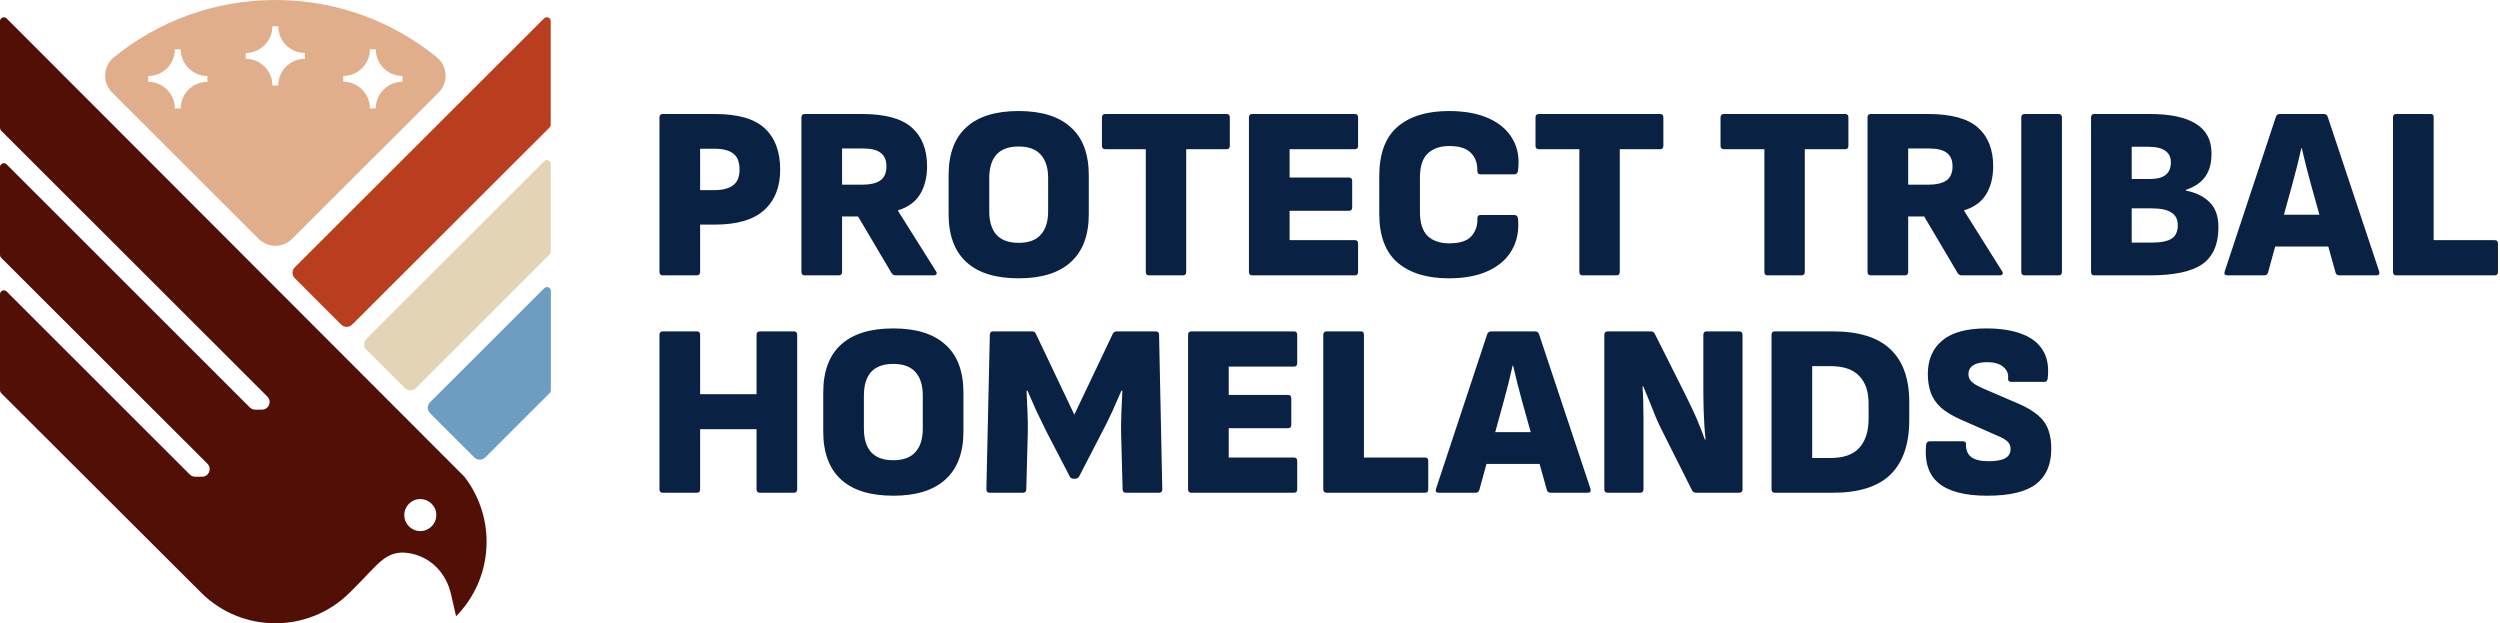 <svg xmlns="http://www.w3.org/2000/svg" width="345" height="86" viewBox="0 0 345 86" fill="none"><path d="M91.482 38C91.165 38 91.006 37.841 91.006 37.524V16.206C91.006 15.889 91.165 15.73 91.482 15.73H98.622C101.818 15.73 104.119 16.387 105.524 17.702C106.952 19.017 107.666 20.921 107.666 23.414C107.666 25.817 106.918 27.687 105.422 29.024C103.949 30.339 101.693 30.996 98.656 30.996H96.616V37.524C96.616 37.841 96.457 38 96.14 38H91.482ZM96.616 26.236H98.588C99.699 26.236 100.549 26.021 101.138 25.59C101.75 25.159 102.056 24.434 102.056 23.414C102.056 22.371 101.773 21.635 101.206 21.204C100.639 20.751 99.767 20.524 98.588 20.524H96.616V26.236ZM111.072 38C110.755 38 110.596 37.841 110.596 37.524V16.206C110.596 15.889 110.755 15.73 111.072 15.73H118.926C122.122 15.73 124.423 16.353 125.828 17.6C127.233 18.847 127.936 20.626 127.936 22.938C127.936 24.434 127.619 25.715 126.984 26.78C126.349 27.845 125.329 28.593 123.924 29.024V29.092L129.16 37.422C129.273 37.581 129.296 37.717 129.228 37.83C129.16 37.943 129.035 38 128.854 38H123.618C123.369 38 123.176 37.898 123.04 37.694L118.416 29.874H116.206V37.524C116.206 37.841 116.047 38 115.73 38H111.072ZM116.206 25.488H118.926C120.059 25.488 120.909 25.295 121.476 24.91C122.043 24.502 122.326 23.856 122.326 22.972C122.326 22.111 122.065 21.487 121.544 21.102C121.045 20.694 120.218 20.49 119.062 20.49H116.206V25.488ZM140.563 38.408C137.389 38.408 134.987 37.66 133.355 36.164C131.723 34.668 130.907 32.458 130.907 29.534V24.196C130.907 21.249 131.723 19.039 133.355 17.566C134.987 16.07 137.389 15.322 140.563 15.322C143.736 15.322 146.139 16.07 147.771 17.566C149.425 19.039 150.253 21.249 150.253 24.196V29.534C150.253 32.458 149.425 34.668 147.771 36.164C146.139 37.66 143.736 38.408 140.563 38.408ZM140.563 33.512C141.945 33.512 142.965 33.138 143.623 32.39C144.303 31.642 144.643 30.565 144.643 29.16V24.57C144.643 23.165 144.303 22.088 143.623 21.34C142.965 20.592 141.945 20.218 140.563 20.218C139.203 20.218 138.183 20.592 137.503 21.34C136.845 22.088 136.517 23.165 136.517 24.57V29.16C136.517 30.565 136.845 31.642 137.503 32.39C138.183 33.138 139.203 33.512 140.563 33.512ZM158.562 38C158.267 38 158.12 37.841 158.12 37.524V20.592H152.544C152.227 20.592 152.068 20.433 152.068 20.116V16.206C152.068 15.889 152.227 15.73 152.544 15.73H169.272C169.567 15.73 169.714 15.889 169.714 16.206V20.116C169.714 20.433 169.567 20.592 169.272 20.592H163.696V37.524C163.696 37.841 163.537 38 163.22 38H158.562ZM172.83 38C172.512 38 172.354 37.841 172.354 37.524V16.206C172.354 15.889 172.512 15.73 172.83 15.73H186.974C187.268 15.73 187.416 15.889 187.416 16.206V20.116C187.416 20.433 187.268 20.592 186.974 20.592H177.964V24.502H186.158C186.452 24.502 186.6 24.661 186.6 24.978V28.616C186.6 28.933 186.452 29.092 186.158 29.092H177.964V33.138H186.974C187.268 33.138 187.416 33.297 187.416 33.614V37.524C187.416 37.841 187.268 38 186.974 38H172.83ZM199.928 38.408C196.914 38.408 194.556 37.683 192.856 36.232C191.179 34.781 190.34 32.537 190.34 29.5V24.298C190.34 21.215 191.179 18.949 192.856 17.498C194.556 16.047 196.914 15.322 199.928 15.322C202.127 15.322 203.974 15.662 205.47 16.342C206.966 17.022 208.066 17.985 208.768 19.232C209.471 20.456 209.709 21.907 209.482 23.584C209.46 23.72 209.403 23.833 209.312 23.924C209.244 24.015 209.142 24.06 209.006 24.06H204.314C204.02 24.06 203.872 23.89 203.872 23.55C203.895 22.53 203.6 21.714 202.988 21.102C202.376 20.467 201.379 20.15 199.996 20.15C198.727 20.15 197.73 20.501 197.004 21.204C196.302 21.884 195.95 22.983 195.95 24.502V29.228C195.95 30.747 196.302 31.857 197.004 32.56C197.73 33.24 198.727 33.58 199.996 33.58C201.447 33.58 202.467 33.251 203.056 32.594C203.646 31.914 203.918 31.109 203.872 30.18C203.872 29.84 204.02 29.67 204.314 29.67H208.972C209.267 29.67 209.437 29.829 209.482 30.146C209.641 31.823 209.358 33.285 208.632 34.532C207.93 35.756 206.842 36.708 205.368 37.388C203.895 38.068 202.082 38.408 199.928 38.408ZM218.394 38C218.099 38 217.952 37.841 217.952 37.524V20.592H212.376C212.059 20.592 211.9 20.433 211.9 20.116V16.206C211.9 15.889 212.059 15.73 212.376 15.73H229.104C229.399 15.73 229.546 15.889 229.546 16.206V20.116C229.546 20.433 229.399 20.592 229.104 20.592H223.528V37.524C223.528 37.841 223.369 38 223.052 38H218.394ZM243.927 38C243.632 38 243.485 37.841 243.485 37.524V20.592H237.909C237.592 20.592 237.433 20.433 237.433 20.116V16.206C237.433 15.889 237.592 15.73 237.909 15.73H254.637C254.932 15.73 255.079 15.889 255.079 16.206V20.116C255.079 20.433 254.932 20.592 254.637 20.592H249.061V37.524C249.061 37.841 248.902 38 248.585 38H243.927ZM258.195 38C257.878 38 257.719 37.841 257.719 37.524V16.206C257.719 15.889 257.878 15.73 258.195 15.73H266.049C269.245 15.73 271.546 16.353 272.951 17.6C274.356 18.847 275.059 20.626 275.059 22.938C275.059 24.434 274.742 25.715 274.107 26.78C273.472 27.845 272.452 28.593 271.047 29.024V29.092L276.283 37.422C276.396 37.581 276.419 37.717 276.351 37.83C276.283 37.943 276.158 38 275.977 38H270.741C270.492 38 270.299 37.898 270.163 37.694L265.539 29.874H263.329V37.524C263.329 37.841 263.17 38 262.853 38H258.195ZM263.329 25.488H266.049C267.182 25.488 268.032 25.295 268.599 24.91C269.166 24.502 269.449 23.856 269.449 22.972C269.449 22.111 269.188 21.487 268.667 21.102C268.168 20.694 267.341 20.49 266.185 20.49H263.329V25.488ZM279.412 38C279.094 38 278.936 37.841 278.936 37.524V16.206C278.936 15.889 279.094 15.73 279.412 15.73H284.07C284.387 15.73 284.546 15.889 284.546 16.206V37.524C284.546 37.841 284.387 38 284.07 38H279.412ZM289.041 38C288.723 38 288.565 37.841 288.565 37.524V16.206C288.565 15.889 288.723 15.73 289.041 15.73H296.657C299.49 15.73 301.621 16.183 303.049 17.09C304.477 17.974 305.191 19.334 305.191 21.17C305.191 22.53 304.896 23.607 304.307 24.4C303.74 25.193 302.856 25.794 301.655 26.202V26.304C303.06 26.576 304.159 27.12 304.953 27.936C305.746 28.729 306.143 29.863 306.143 31.336C306.143 33.716 305.395 35.427 303.899 36.47C302.425 37.49 300 38 296.623 38H289.041ZM294.175 33.478H296.929C298.198 33.478 299.116 33.297 299.683 32.934C300.249 32.571 300.533 31.948 300.533 31.064C300.533 30.271 300.238 29.693 299.649 29.33C299.082 28.945 298.164 28.752 296.895 28.752H294.175V33.478ZM294.175 24.706H296.623C297.665 24.706 298.413 24.513 298.867 24.128C299.343 23.743 299.581 23.165 299.581 22.394C299.581 21.691 299.32 21.159 298.799 20.796C298.3 20.433 297.507 20.252 296.419 20.252H294.175V24.706ZM307.383 38C307.021 38 306.896 37.819 307.009 37.456L314.081 16.104C314.172 15.855 314.353 15.73 314.625 15.73H320.677C320.949 15.73 321.131 15.855 321.221 16.104L328.327 37.456C328.418 37.819 328.293 38 327.953 38H322.853C322.559 38 322.377 37.875 322.309 37.626L318.875 25.318C318.649 24.502 318.433 23.686 318.229 22.87C318.025 22.054 317.833 21.249 317.651 20.456H317.583C317.402 21.272 317.209 22.088 317.005 22.904C316.801 23.72 316.586 24.536 316.359 25.352L312.993 37.592C312.925 37.864 312.744 38 312.449 38H307.383ZM313.163 34.022L314.047 29.636H321.085L322.003 34.022H313.163ZM330.711 38C330.393 38 330.235 37.841 330.235 37.524V16.206C330.235 15.889 330.393 15.73 330.711 15.73H335.471C335.72 15.73 335.845 15.889 335.845 16.206V33.138H344.277C344.571 33.138 344.719 33.297 344.719 33.614V37.524C344.719 37.841 344.571 38 344.277 38H330.711ZM91.482 68C91.165 68 91.006 67.841 91.006 67.524V46.206C91.006 45.889 91.165 45.73 91.482 45.73H96.174C96.469 45.73 96.616 45.889 96.616 46.206V54.4H104.402V46.206C104.402 45.889 104.561 45.73 104.878 45.73H109.536C109.853 45.73 110.012 45.889 110.012 46.206V67.524C110.012 67.841 109.853 68 109.536 68H104.878C104.561 68 104.402 67.841 104.402 67.524V59.228H96.616V67.524C96.616 67.841 96.469 68 96.174 68H91.482ZM123.264 68.408C120.09 68.408 117.688 67.66 116.056 66.164C114.424 64.668 113.608 62.458 113.608 59.534V54.196C113.608 51.249 114.424 49.039 116.056 47.566C117.688 46.07 120.09 45.322 123.264 45.322C126.437 45.322 128.84 46.07 130.472 47.566C132.126 49.039 132.954 51.249 132.954 54.196V59.534C132.954 62.458 132.126 64.668 130.472 66.164C128.84 67.66 126.437 68.408 123.264 68.408ZM123.264 63.512C124.646 63.512 125.666 63.138 126.324 62.39C127.004 61.642 127.344 60.565 127.344 59.16V54.57C127.344 53.165 127.004 52.088 126.324 51.34C125.666 50.592 124.646 50.218 123.264 50.218C121.904 50.218 120.884 50.592 120.204 51.34C119.546 52.088 119.218 53.165 119.218 54.57V59.16C119.218 60.565 119.546 61.642 120.204 62.39C120.884 63.138 121.904 63.512 123.264 63.512ZM136.595 68C136.277 68 136.119 67.841 136.119 67.524L136.595 46.206C136.595 45.889 136.742 45.73 137.037 45.73H142.443C142.692 45.73 142.862 45.843 142.953 46.07L148.257 57.222L153.561 46.07C153.674 45.843 153.855 45.73 154.105 45.73H159.477C159.794 45.73 159.953 45.889 159.953 46.206L160.395 67.524C160.395 67.841 160.247 68 159.953 68H155.397C155.079 68 154.921 67.841 154.921 67.524L154.717 59.908C154.694 58.956 154.705 57.959 154.751 56.916C154.796 55.851 154.841 54.853 154.887 53.924H154.751C154.365 54.831 153.946 55.783 153.493 56.78C153.039 57.777 152.563 58.741 152.065 59.67L148.937 65.722C148.823 65.949 148.631 66.062 148.359 66.062H148.155C147.883 66.062 147.701 65.949 147.611 65.722L144.449 59.636C143.995 58.729 143.531 57.777 143.055 56.78C142.601 55.76 142.182 54.808 141.797 53.924H141.661C141.706 54.876 141.751 55.873 141.797 56.916C141.842 57.959 141.853 58.956 141.831 59.908L141.627 67.524C141.627 67.841 141.468 68 141.151 68H136.595ZM164.429 68C164.112 68 163.953 67.841 163.953 67.524V46.206C163.953 45.889 164.112 45.73 164.429 45.73H178.573C178.868 45.73 179.015 45.889 179.015 46.206V50.116C179.015 50.433 178.868 50.592 178.573 50.592H169.563V54.502H177.757C178.052 54.502 178.199 54.661 178.199 54.978V58.616C178.199 58.933 178.052 59.092 177.757 59.092H169.563V63.138H178.573C178.868 63.138 179.015 63.297 179.015 63.614V67.524C179.015 67.841 178.868 68 178.573 68H164.429ZM183.089 68C182.772 68 182.613 67.841 182.613 67.524V46.206C182.613 45.889 182.772 45.73 183.089 45.73H187.849C188.099 45.73 188.223 45.889 188.223 46.206V63.138H196.655C196.95 63.138 197.097 63.297 197.097 63.614V67.524C197.097 67.841 196.95 68 196.655 68H183.089ZM198.543 68C198.181 68 198.056 67.819 198.169 67.456L205.241 46.104C205.332 45.855 205.513 45.73 205.785 45.73H211.837C212.109 45.73 212.291 45.855 212.381 46.104L219.487 67.456C219.578 67.819 219.453 68 219.113 68H214.013C213.719 68 213.537 67.875 213.469 67.626L210.035 55.318C209.809 54.502 209.593 53.686 209.389 52.87C209.185 52.054 208.993 51.249 208.811 50.456H208.743C208.562 51.272 208.369 52.088 208.165 52.904C207.961 53.72 207.746 54.536 207.519 55.352L204.153 67.592C204.085 67.864 203.904 68 203.609 68H198.543ZM204.323 64.022L205.207 59.636H212.245L213.163 64.022H204.323ZM221.871 68C221.553 68 221.395 67.841 221.395 67.524V46.206C221.395 45.889 221.553 45.73 221.871 45.73H227.821C228.07 45.73 228.251 45.843 228.365 46.07L232.649 54.604C232.966 55.239 233.295 55.919 233.635 56.644C233.975 57.369 234.281 58.083 234.553 58.786C234.847 59.489 235.085 60.112 235.267 60.656H235.369C235.301 60.067 235.244 59.398 235.199 58.65C235.153 57.902 235.119 57.154 235.097 56.406C235.074 55.635 235.063 54.967 235.063 54.4V46.206C235.063 45.889 235.21 45.73 235.505 45.73H239.993C240.31 45.73 240.469 45.889 240.469 46.206V67.524C240.469 67.841 240.31 68 239.993 68H234.043C233.816 68 233.635 67.887 233.499 67.66L229.419 59.534C229.101 58.922 228.784 58.242 228.467 57.494C228.172 56.746 227.877 56.009 227.583 55.284C227.288 54.536 227.016 53.879 226.767 53.312H226.665C226.71 53.924 226.744 54.615 226.767 55.386C226.789 56.134 226.801 56.893 226.801 57.664C226.801 58.435 226.801 59.137 226.801 59.772V67.524C226.801 67.841 226.642 68 226.325 68H221.871ZM244.947 68C244.63 68 244.471 67.841 244.471 67.524V46.206C244.471 45.889 244.63 45.73 244.947 45.73H252.937C256.518 45.73 259.17 46.557 260.893 48.212C262.616 49.844 263.477 52.269 263.477 55.488V57.97C263.477 61.279 262.616 63.784 260.893 65.484C259.17 67.161 256.518 68 252.937 68H244.947ZM250.081 63.206H252.563C254.399 63.206 255.736 62.741 256.575 61.812C257.436 60.86 257.867 59.511 257.867 57.766V55.692C257.867 54.037 257.436 52.768 256.575 51.884C255.736 50.977 254.399 50.524 252.563 50.524H250.081V63.206ZM274.231 68.408C271.171 68.408 268.938 67.83 267.533 66.674C266.15 65.518 265.572 63.761 265.799 61.404C265.844 61.064 266.014 60.894 266.309 60.894H270.865C271.182 60.894 271.33 61.041 271.307 61.336C271.284 62.084 271.522 62.662 272.021 63.07C272.542 63.455 273.336 63.648 274.401 63.648C275.466 63.648 276.237 63.512 276.713 63.24C277.212 62.968 277.461 62.537 277.461 61.948C277.461 61.699 277.404 61.472 277.291 61.268C277.178 61.041 276.974 60.837 276.679 60.656C276.384 60.452 275.976 60.248 275.455 60.044L270.593 57.902C269.414 57.381 268.496 56.825 267.839 56.236C267.182 55.624 266.717 54.944 266.445 54.196C266.173 53.425 266.037 52.541 266.037 51.544C266.06 49.572 266.74 48.042 268.077 46.954C269.414 45.866 271.42 45.322 274.095 45.322C276.09 45.322 277.744 45.583 279.059 46.104C280.374 46.603 281.326 47.351 281.915 48.348C282.527 49.323 282.754 50.581 282.595 52.122C282.572 52.507 282.414 52.7 282.119 52.7H277.563C277.404 52.7 277.28 52.655 277.189 52.564C277.121 52.451 277.098 52.303 277.121 52.122C277.166 51.51 276.928 51 276.407 50.592C275.908 50.184 275.183 49.98 274.231 49.98C273.37 49.98 272.724 50.127 272.293 50.422C271.862 50.694 271.647 51.102 271.647 51.646C271.647 51.918 271.715 52.167 271.851 52.394C271.987 52.598 272.202 52.802 272.497 53.006C272.792 53.187 273.188 53.391 273.687 53.618L278.515 55.692C279.671 56.191 280.589 56.735 281.269 57.324C281.949 57.913 282.425 58.605 282.697 59.398C282.969 60.169 283.094 61.064 283.071 62.084C283.048 64.169 282.346 65.745 280.963 66.81C279.58 67.875 277.336 68.408 274.231 68.408Z" fill="#092142"></path><g clip-path="url(#clip0_2151_1103)"><path d="M75.85 54.25L66.96 63.13C66.55 63.54 65.87 63.54 65.46 63.13L59.34 57.02C58.93 56.61 58.93 55.94 59.34 55.52L75.11 39.77C75.44 39.44 76.02 39.67 76.02 40.15V53.87C76.02 54.01 75.97 54.15 75.87 54.25H75.85Z" fill="#6D9DC1"></path><path d="M76 34.74C76 34.88 75.95 35.02 75.85 35.12L57.38 53.57C56.97 53.98 56.29 53.98 55.88 53.57L50.56 48.26C50.15 47.85 50.15 47.18 50.56 46.76L75.1 22.25C75.43 21.92 76.01 22.15 76.01 22.63V34.75L76 34.74Z" fill="#E2D4B4"></path><path d="M40.69 38.4L47.09 44.8C47.5 45.21 48.18 45.21 48.59 44.8L75.85 17.58C75.95 17.48 76 17.35 76 17.2V2.91C76 2.44 75.43 2.2 75.09 2.53L40.68 36.89C40.27 37.3 40.27 37.97 40.68 38.39L40.69 38.4Z" fill="#B83E1F"></path><path d="M64.09 65.79L0.91 2.54C0.58 2.21 0 2.44 0 2.92V17.64C0 17.78 0.06 17.92 0.15 18.02L36.9 54.73C37.57 55.4 37.09 56.53 36.15 56.53H35.22C34.94 56.53 34.67 56.42 34.47 56.22L0.91 22.68C0.58 22.35 0 22.58 0 23.06V35.18C0 35.32 0.06 35.46 0.15 35.56L28.62 63.99C29.29 64.66 28.82 65.79 27.87 65.79H26.94C26.66 65.79 26.39 65.68 26.19 65.48L0.91 40.22C0.58 39.89 0 40.12 0 40.6V53.86C0 54 0.06 54.14 0.15 54.24L27.74 81.77C33.41 87.43 42.59 87.43 48.27 81.77L49.13 80.91C52.16 77.89 53.29 75.87 56.35 76.32C59.41 76.77 61.56 79.08 62.23 81.96L62.94 85.05C68.14 79.76 68.52 71.52 64.09 65.79ZM58 73.29C56.78 73.29 55.79 72.3 55.79 71.08C55.79 69.86 56.78 68.87 58 68.87C59.22 68.87 60.21 69.86 60.21 71.08C60.21 72.3 59.22 73.29 58 73.29Z" fill="#520F05"></path><path d="M38 0C29.55 0 21.8 2.96 15.72 7.9C14.21 9.13 14.09 11.39 15.47 12.77L35.69 32.96C36.97 34.24 39.04 34.24 40.31 32.96L60.53 12.77C61.91 11.4 61.79 9.13 60.28 7.9C54.2 2.96 46.45 0 38 0ZM28.62 11.29C26.59 11.29 24.94 12.94 24.94 14.97H24.13C24.13 12.94 22.48 11.29 20.45 11.29V10.49C22.48 10.49 24.13 8.84 24.13 6.81H24.94C24.94 8.84 26.59 10.49 28.62 10.49V11.29ZM42.08 8.11C40.05 8.11 38.4 9.76 38.4 11.79H37.59C37.59 9.76 35.94 8.11 33.91 8.11V7.31C35.94 7.31 37.59 5.66 37.59 3.63H38.4C38.4 5.66 40.05 7.31 42.08 7.31V8.11ZM51.86 14.96H51.05C51.05 12.93 49.4 11.28 47.37 11.28V10.48C49.4 10.48 51.05 8.83 51.05 6.8H51.86C51.86 8.83 53.51 10.48 55.54 10.48V11.28C53.51 11.28 51.86 12.93 51.86 14.96Z" fill="#E1AE8B"></path></g><defs><clipPath id="clip0_2151_1103"><rect width="76.01" height="86.01" fill="white"></rect></clipPath></defs></svg>